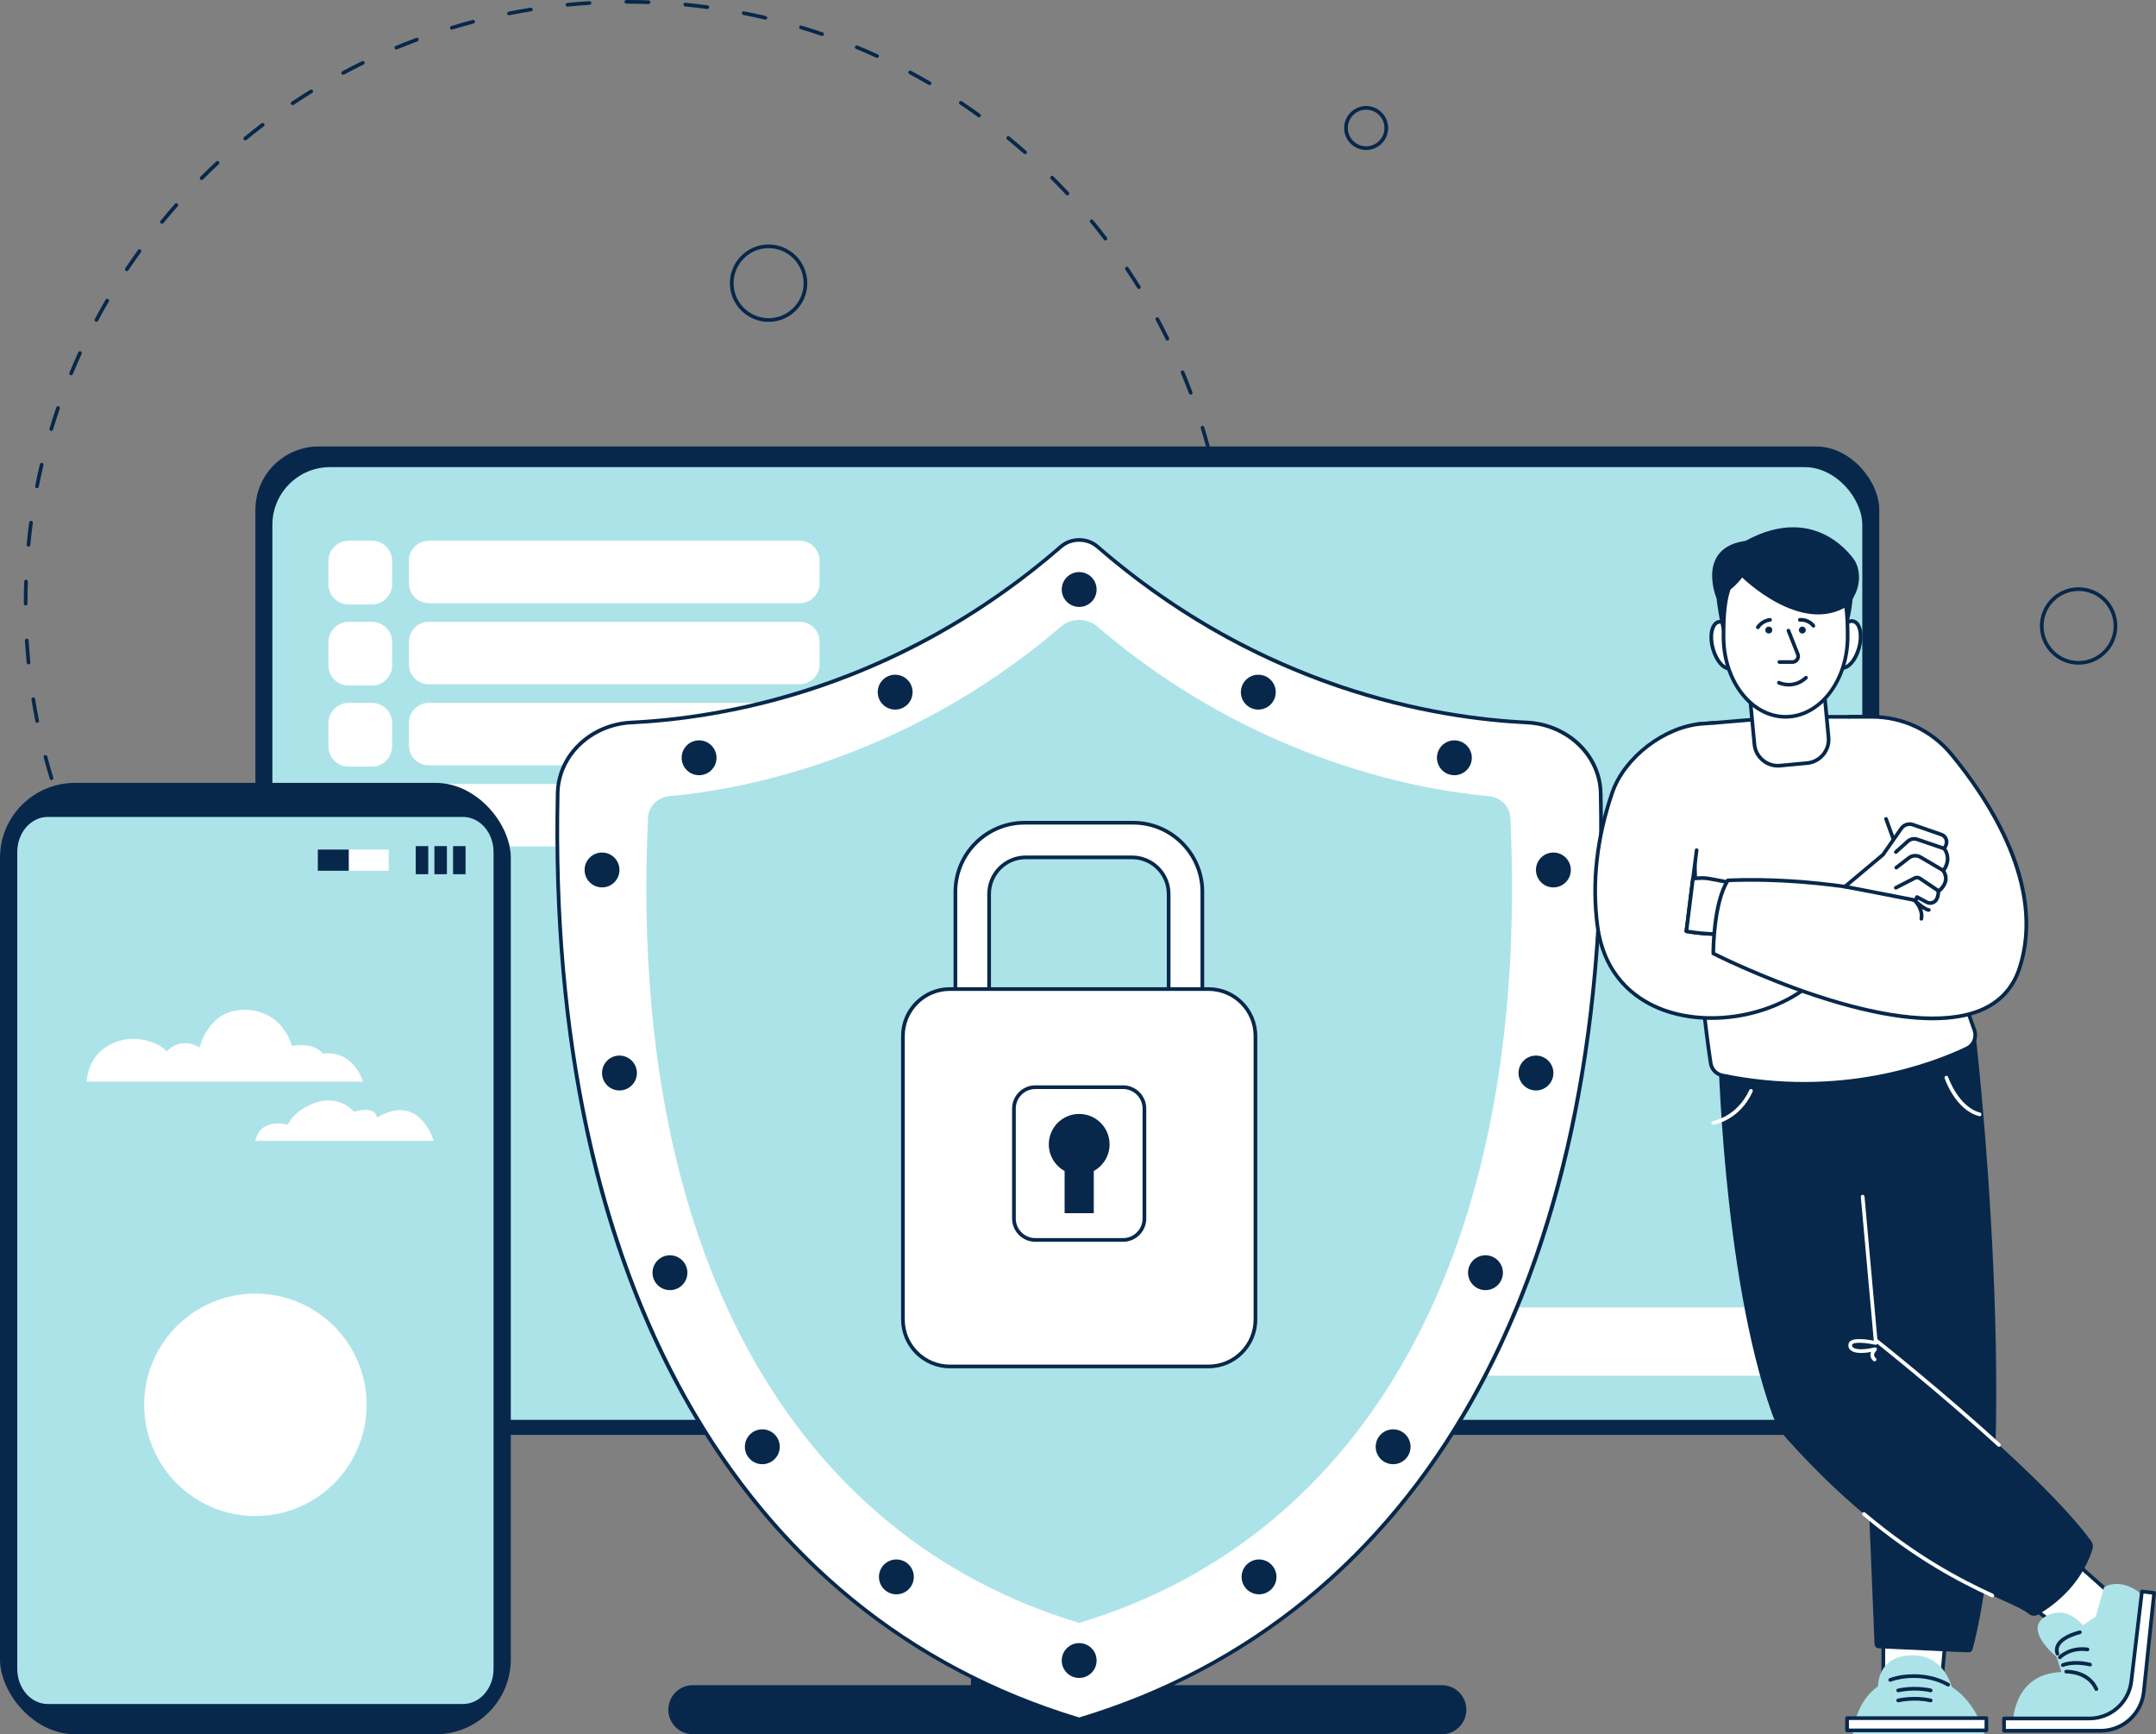 <svg xmlns="http://www.w3.org/2000/svg" id="Capa_2" viewBox="0 0 2317.27 1864.28"><rect x="0" y="0" width="2317.27" height="1864.28" fill="#808080" stroke="none"/><defs><style>.cls-1{fill:#fff;}.cls-2{fill:#07284b;}.cls-3{fill:#ace3e9;}</style></defs><g id="_&#xD1;&#xEB;&#xEE;&#xE9;_1"><g><path class="cls-2" d="M674.25,1296.82h-.26c-7.84,0-15.79-.14-23.6-.42-1.1-.04-1.95-.96-1.91-2.05,.04-1.09,.96-1.95,2.05-1.91,7.77,.28,15.67,.42,23.46,.42h.26c1.1,0,1.98,.89,1.98,1.98s-.89,1.98-1.98,1.98Zm39.64-1.21c-1.04,0-1.91-.81-1.98-1.86-.07-1.09,.77-2.03,1.86-2.1,7.87-.48,15.82-1.11,23.65-1.87,1.11-.1,2.06,.69,2.17,1.78,.11,1.09-.69,2.06-1.78,2.16-7.87,.77-15.88,1.4-23.79,1.89-.04,0-.08,0-.12,0Zm-102.98-1.83c-.06,0-.13,0-.19-.01-7.89-.76-15.87-1.68-23.71-2.74-1.09-.14-1.85-1.14-1.7-2.23,.14-1.09,1.14-1.85,2.23-1.7,7.79,1.04,15.72,1.96,23.56,2.72,1.09,.11,1.89,1.07,1.78,2.16-.1,1.02-.96,1.79-1.97,1.79Zm166.02-5.11c-.96,0-1.8-.7-1.95-1.67-.17-1.08,.56-2.1,1.64-2.27,7.77-1.24,15.63-2.65,23.35-4.18,1.08-.21,2.12,.49,2.33,1.56,.21,1.07-.49,2.12-1.56,2.33-7.77,1.54-15.67,2.95-23.49,4.2-.11,.02-.21,.03-.32,.03Zm-228.77-4.09c-.13,0-.26-.01-.39-.04-7.77-1.53-15.62-3.24-23.33-5.05-1.06-.25-1.73-1.32-1.47-2.38,.25-1.06,1.32-1.73,2.38-1.47,7.65,1.81,15.45,3.5,23.18,5.02,1.08,.21,1.77,1.25,1.56,2.33-.19,.94-1.02,1.6-1.94,1.6Zm290.83-9c-.88,0-1.68-.59-1.92-1.48-.28-1.06,.35-2.14,1.41-2.42,7.61-2,15.29-4.18,22.82-6.46,1.05-.32,2.16,.28,2.47,1.32,.32,1.05-.27,2.16-1.32,2.47-7.58,2.3-15.3,4.49-22.96,6.5-.17,.04-.34,.07-.51,.07Zm-352.37-6.33c-.19,0-.38-.03-.58-.09-7.61-2.3-15.28-4.78-22.78-7.35-1.04-.36-1.59-1.48-1.23-2.52,.36-1.04,1.49-1.59,2.52-1.23,7.46,2.56,15.08,5.02,22.64,7.31,1.05,.32,1.64,1.42,1.32,2.47-.26,.86-1.05,1.41-1.9,1.41Zm412.84-12.83c-.8,0-1.56-.49-1.86-1.29-.38-1.03,.14-2.17,1.17-2.55,7.36-2.74,14.76-5.65,22.01-8.66,1.01-.42,2.17,.06,2.59,1.07,.42,1.01-.06,2.17-1.07,2.59-7.29,3.02-14.74,5.95-22.14,8.71-.23,.09-.46,.12-.69,.12Zm-472.7-8.57c-.25,0-.51-.05-.76-.15-7.33-3.04-14.7-6.25-21.93-9.57-1-.45-1.43-1.63-.98-2.63,.45-.99,1.63-1.43,2.63-.98,7.18,3.29,14.51,6.49,21.79,9.5,1.01,.42,1.49,1.58,1.07,2.59-.32,.76-1.05,1.22-1.83,1.22Zm530.86-16.41c-.73,0-1.44-.41-1.78-1.11-.48-.98-.07-2.17,.91-2.65,7.06-3.45,14.15-7.08,21.07-10.79,.96-.52,2.17-.16,2.68,.81,.52,.97,.15,2.17-.81,2.68-6.96,3.73-14.1,7.38-21.2,10.85-.28,.14-.58,.2-.87,.2Zm-588.28-10.78c-.32,0-.64-.08-.93-.23-6.98-3.74-14-7.67-20.86-11.67-.94-.55-1.26-1.76-.71-2.71,.55-.95,1.77-1.26,2.71-.71,6.82,3.98,13.79,7.88,20.73,11.6,.97,.52,1.33,1.72,.81,2.68-.36,.67-1.04,1.05-1.75,1.05Zm643.74-19.81c-.66,0-1.31-.33-1.69-.94-.58-.93-.29-2.15,.64-2.73,6.69-4.13,13.39-8.44,19.92-12.81,.91-.61,2.14-.37,2.75,.54,.61,.91,.37,2.14-.54,2.75-6.57,4.4-13.32,8.74-20.05,12.89-.32,.2-.69,.3-1.04,.3Zm-698.18-12.88c-.38,0-.76-.11-1.1-.33-6.59-4.41-13.18-9-19.6-13.65-.89-.64-1.09-1.88-.44-2.77,.64-.89,1.88-1.09,2.77-.44,6.39,4.62,12.94,9.19,19.49,13.57,.91,.61,1.15,1.84,.54,2.75-.38,.57-1.01,.88-1.65,.88Zm750.42-23.01c-.6,0-1.19-.27-1.58-.78-.66-.87-.5-2.12,.38-2.78,6.26-4.76,12.51-9.71,18.59-14.7,.85-.7,2.1-.57,2.79,.27,.7,.85,.57,2.1-.27,2.79-6.12,5.02-12.41,10-18.7,14.79-.36,.27-.78,.41-1.2,.41Zm-801.37-14.83c-.44,0-.89-.15-1.26-.45-6.13-5.04-12.24-10.25-18.17-15.49-.82-.73-.9-1.98-.17-2.8,.73-.82,1.98-.9,2.8-.17,5.89,5.21,11.96,10.39,18.06,15.4,.84,.7,.97,1.94,.27,2.79-.39,.48-.96,.72-1.53,.72Zm849.88-26c-.53,0-1.06-.21-1.45-.63-.75-.8-.7-2.06,.1-2.8,5.76-5.35,11.51-10.89,17.08-16.46,.77-.77,2.03-.77,2.8,0,.78,.77,.78,2.03,0,2.8-5.6,5.6-11.39,11.17-17.18,16.56-.38,.35-.86,.53-1.35,.53Zm-896.87-16.61c-.51,0-1.01-.19-1.4-.58-5.6-5.6-11.18-11.38-16.56-17.18-.74-.8-.7-2.06,.1-2.8,.8-.75,2.06-.7,2.8,.1,5.36,5.76,10.9,11.51,16.46,17.07,.77,.78,.77,2.03,0,2.8-.39,.39-.9,.58-1.4,.58Zm941.19-28.77c-.47,0-.94-.16-1.31-.5-.82-.73-.9-1.98-.17-2.8,5.22-5.9,10.41-11.97,15.4-18.05,.7-.84,1.94-.97,2.79-.27,.85,.7,.97,1.94,.27,2.79-5.03,6.12-10.24,12.23-15.5,18.16-.39,.44-.94,.67-1.49,.67Zm-983.79-18.2c-.57,0-1.14-.25-1.53-.72-5.02-6.11-10-12.4-14.8-18.7-.66-.87-.5-2.12,.38-2.78,.87-.66,2.11-.5,2.78,.37,4.77,6.26,9.72,12.51,14.71,18.59,.69,.85,.57,2.1-.27,2.79-.37,.3-.81,.45-1.26,.45Zm1023.49-31.3c-.4,0-.81-.12-1.16-.38-.89-.64-1.08-1.88-.44-2.77,4.62-6.38,9.19-12.93,13.57-19.48,.61-.91,1.84-1.15,2.75-.54,.91,.61,1.15,1.84,.54,2.75-4.41,6.59-9.01,13.18-13.66,19.6-.39,.54-.99,.82-1.61,.82Zm-1061.3-19.58c-.64,0-1.27-.31-1.65-.88-4.4-6.57-8.75-13.32-12.9-20.04-.58-.93-.29-2.15,.64-2.73,.93-.58,2.15-.29,2.73,.64,4.13,6.68,8.44,13.38,12.82,19.92,.61,.91,.37,2.14-.54,2.75-.34,.23-.72,.33-1.1,.33Zm1095.98-33.59c-.34,0-.68-.09-1-.27-.94-.55-1.26-1.76-.71-2.71,3.98-6.81,7.88-13.78,11.61-20.73,.52-.97,1.72-1.33,2.68-.81,.96,.52,1.33,1.72,.81,2.68-3.75,6.99-7.67,14.01-11.68,20.86-.37,.63-1.03,.98-1.71,.98Zm-1128.62-20.71c-.71,0-1.39-.38-1.75-1.04-3.73-6.96-7.38-14.09-10.86-21.2-.48-.98-.08-2.17,.91-2.65,.99-.48,2.17-.07,2.65,.91,3.46,7.06,7.09,14.15,10.8,21.06,.52,.97,.16,2.17-.81,2.68-.3,.16-.62,.23-.94,.23Zm1157.92-35.63c-.28,0-.56-.06-.83-.18-1-.46-1.43-1.63-.98-2.63,3.29-7.17,6.5-14.51,9.51-21.79,.42-1.01,1.58-1.49,2.59-1.07,1.01,.42,1.49,1.58,1.07,2.59-3.04,7.33-6.26,14.7-9.57,21.92-.33,.73-1.05,1.16-1.8,1.16Zm-1185.06-21.57c-.78,0-1.51-.46-1.83-1.22-3.03-7.3-5.96-14.74-8.72-22.14-.38-1.03,.14-2.17,1.17-2.55s2.17,.14,2.55,1.16c2.74,7.35,5.65,14.75,8.66,22,.42,1.01-.06,2.17-1.07,2.59-.25,.1-.51,.15-.76,.15Zm1208.68-37.42c-.21,0-.43-.03-.64-.11-1.04-.36-1.59-1.49-1.23-2.52,2.57-7.47,5.03-15.09,7.32-22.64,.32-1.05,1.42-1.64,2.47-1.32,1.05,.32,1.64,1.42,1.32,2.47-2.3,7.6-4.78,15.26-7.36,22.78-.28,.82-1.05,1.34-1.87,1.34ZM55.37,838.52c-.85,0-1.64-.55-1.9-1.41-2.3-7.57-4.49-15.3-6.51-22.96-.28-1.06,.35-2.14,1.41-2.42,1.06-.28,2.14,.35,2.42,1.41,2.01,7.61,4.18,15.29,6.47,22.82,.32,1.05-.27,2.15-1.32,2.47-.19,.06-.39,.09-.58,.09Zm1247.72-38.78c-.15,0-.3-.02-.46-.06-1.06-.25-1.73-1.32-1.47-2.38,1.81-7.67,3.5-15.47,5.03-23.18,.21-1.08,1.26-1.77,2.33-1.56,1.08,.21,1.77,1.26,1.56,2.33-1.53,7.76-3.24,15.61-5.06,23.32-.21,.91-1.03,1.53-1.93,1.53ZM39.96,777c-.93,0-1.75-.65-1.94-1.6-1.54-7.77-2.96-15.67-4.21-23.49-.17-1.08,.56-2.1,1.64-2.27s2.1,.56,2.27,1.64c1.25,7.77,2.66,15.63,4.19,23.35,.21,1.07-.48,2.12-1.56,2.33-.13,.03-.26,.04-.39,.04Zm1274.67-39.62c-.09,0-.18,0-.27-.02-1.09-.14-1.85-1.14-1.7-2.23,1.05-7.8,1.97-15.73,2.73-23.56,.11-1.09,1.06-1.88,2.16-1.78,1.09,.11,1.89,1.08,1.78,2.16-.77,7.88-1.69,15.86-2.75,23.71-.13,1-.99,1.72-1.96,1.72ZM30.68,714.26c-1.01,0-1.87-.77-1.97-1.79-.77-7.87-1.41-15.88-1.9-23.79-.07-1.09,.77-2.03,1.86-2.1,1.09-.08,2.03,.76,2.1,1.86,.48,7.86,1.12,15.82,1.88,23.64,.11,1.09-.69,2.06-1.78,2.17-.07,0-.13,.01-.2,.01Zm1289.31-40.08s-.05,0-.07,0c-1.09-.04-1.95-.96-1.91-2.05,.28-7.86,.43-15.83,.43-23.72v-1.01c0-1.1,.88-1.98,1.98-1.99h0c1.09,0,1.98,.89,1.98,1.98v1.02c0,7.93-.14,15.96-.43,23.86-.04,1.07-.92,1.91-1.98,1.91ZM27.57,650.9c-1.1,0-1.98-.89-1.98-1.98v-.51c0-7.76,.14-15.61,.41-23.35,.04-1.1,.97-1.95,2.05-1.91,1.09,.04,1.95,.96,1.91,2.05-.27,7.69-.41,15.5-.41,23.21v.51c0,1.09-.89,1.98-1.98,1.98Zm1291.6-41.16c-1.04,0-1.91-.81-1.98-1.86-.49-7.86-1.13-15.82-1.9-23.64-.11-1.09,.69-2.06,1.78-2.17,1.09-.11,2.06,.69,2.17,1.78,.78,7.87,1.42,15.88,1.91,23.79,.07,1.09-.76,2.03-1.85,2.1-.04,0-.08,0-.13,0ZM30.59,587.55c-.06,0-.13,0-.19-.01-1.09-.1-1.89-1.07-1.78-2.16,.76-7.88,1.68-15.86,2.73-23.71,.14-1.09,1.14-1.85,2.23-1.7,1.09,.14,1.85,1.14,1.7,2.23-1.04,7.8-1.96,15.73-2.71,23.56-.1,1.03-.96,1.79-1.97,1.79Zm1281.56-40.84c-.95,0-1.8-.69-1.95-1.67-1.25-7.77-2.67-15.62-4.21-23.34-.21-1.08,.48-2.12,1.55-2.33,1.07-.22,2.12,.48,2.33,1.55,1.55,7.77,2.97,15.67,4.23,23.49,.17,1.08-.56,2.1-1.64,2.27-.11,.02-.21,.03-.32,.03ZM39.76,524.8c-.13,0-.26-.01-.39-.04-1.07-.21-1.77-1.25-1.56-2.33,1.53-7.76,3.23-15.61,5.04-23.33,.25-1.07,1.32-1.73,2.38-1.47,1.06,.25,1.73,1.32,1.47,2.38-1.81,7.67-3.49,15.47-5.01,23.18-.19,.95-1.02,1.6-1.94,1.6Zm1259.22-40.13c-.88,0-1.68-.59-1.92-1.48-2.01-7.61-4.19-15.28-6.49-22.82-.32-1.05,.27-2.15,1.32-2.47,1.04-.32,2.16,.27,2.47,1.32,2.31,7.58,4.5,15.3,6.53,22.96,.28,1.06-.35,2.14-1.41,2.42-.17,.04-.34,.07-.51,.07ZM55.07,463.25c-.19,0-.38-.03-.57-.08-1.05-.32-1.64-1.42-1.32-2.47,2.3-7.6,4.77-15.27,7.35-22.79,.35-1.03,1.48-1.59,2.52-1.23,1.03,.36,1.59,1.48,1.23,2.52-2.56,7.47-5.02,15.09-7.3,22.65-.26,.86-1.04,1.41-1.9,1.41Zm1224.68-39.02c-.8,0-1.56-.49-1.86-1.29-2.75-7.35-5.67-14.76-8.68-22-.42-1.01,.06-2.17,1.07-2.59,1.01-.42,2.17,.06,2.59,1.07,3.04,7.29,5.97,14.73,8.74,22.13,.38,1.02-.14,2.17-1.16,2.55-.23,.09-.46,.13-.7,.13ZM76.44,403.38c-.25,0-.51-.05-.76-.15-1.01-.42-1.49-1.58-1.07-2.59,3.03-7.33,6.25-14.71,9.56-21.93,.45-.99,1.63-1.43,2.63-.98,1,.45,1.43,1.63,.98,2.63-3.29,7.17-6.48,14.51-9.5,21.8-.32,.76-1.05,1.22-1.83,1.22Zm1178.28-37.28c-.73,0-1.44-.41-1.78-1.11-3.45-7.04-7.09-14.13-10.81-21.06-.52-.96-.16-2.17,.81-2.68,.97-.52,2.17-.16,2.68,.81,3.75,6.97,7.41,14.1,10.88,21.19,.48,.98,.08,2.17-.91,2.65-.28,.14-.58,.2-.87,.2ZM103.6,345.95c-.32,0-.63-.08-.93-.23-.97-.52-1.33-1.72-.81-2.68,3.74-6.99,7.66-14.01,11.66-20.87,.55-.94,1.76-1.26,2.71-.71,.95,.55,1.27,1.76,.71,2.71-3.98,6.82-7.87,13.79-11.59,20.74-.36,.67-1.04,1.05-1.75,1.05Zm1120.47-35.28c-.67,0-1.31-.33-1.69-.94-4.14-6.69-8.46-13.39-12.84-19.91-.61-.91-.37-2.14,.54-2.75,.91-.61,2.14-.37,2.75,.54,4.4,6.56,8.75,13.3,12.91,20.03,.58,.93,.29,2.15-.64,2.73-.32,.2-.69,.3-1.04,.3Zm-1087.8-19.17c-.38,0-.76-.11-1.1-.33-.91-.61-1.15-1.84-.54-2.75,4.41-6.59,9-13.19,13.64-19.61,.64-.89,1.88-1.09,2.77-.44,.89,.64,1.09,1.88,.44,2.77-4.62,6.38-9.18,12.94-13.56,19.49-.38,.57-1.01,.88-1.65,.88Zm1051.85-33.02c-.6,0-1.19-.27-1.58-.78-4.78-6.25-9.73-12.51-14.73-18.57-.7-.85-.58-2.1,.27-2.79,.85-.7,2.09-.58,2.79,.27,5.03,6.11,10.01,12.4,14.82,18.69,.67,.87,.5,2.11-.37,2.78-.36,.27-.78,.41-1.2,.41Zm-1014.02-17.95c-.44,0-.89-.15-1.26-.45-.85-.7-.97-1.94-.28-2.79,5.02-6.12,10.23-12.23,15.49-18.17,.72-.82,1.98-.9,2.8-.17,.82,.72,.9,1.98,.17,2.8-5.22,5.91-10.4,11.98-15.39,18.07-.39,.48-.96,.72-1.53,.72Zm973.14-30.51c-.53,0-1.06-.21-1.45-.63-5.36-5.76-10.9-11.5-16.48-17.06-.78-.78-.78-2.03,0-2.81,.77-.77,2.03-.78,2.8,0,5.61,5.6,11.18,11.37,16.58,17.17,.75,.8,.7,2.05-.1,2.8-.38,.35-.87,.53-1.35,.53Zm-930.54-16.51c-.51,0-1.01-.19-1.4-.58-.78-.77-.78-2.03,0-2.8,5.59-5.6,11.37-11.17,17.17-16.57,.8-.74,2.06-.7,2.8,.1,.74,.8,.7,2.05-.1,2.8-5.77,5.37-11.51,10.91-17.07,16.47-.39,.39-.89,.58-1.4,.58Zm885.1-27.76c-.47,0-.93-.16-1.31-.5-5.9-5.21-11.98-10.39-18.07-15.38-.85-.7-.97-1.94-.28-2.79,.69-.85,1.94-.97,2.79-.28,6.13,5.02,12.24,10.23,18.18,15.48,.82,.72,.9,1.98,.17,2.8-.39,.44-.94,.67-1.49,.67Zm-838.14-14.87c-.57,0-1.14-.25-1.53-.72-.7-.85-.58-2.1,.27-2.79,6.12-5.03,12.41-10.01,18.69-14.81,.87-.66,2.12-.5,2.78,.37,.66,.87,.5,2.12-.37,2.78-6.25,4.77-12.5,9.72-18.58,14.72-.37,.3-.81,.45-1.26,.45Zm788.59-24.77c-.4,0-.81-.12-1.16-.38-6.38-4.61-12.94-9.17-19.5-13.55-.91-.61-1.15-1.84-.55-2.75,.61-.91,1.84-1.15,2.75-.55,6.6,4.41,13.19,8.99,19.62,13.64,.89,.64,1.09,1.88,.45,2.77-.39,.53-.99,.82-1.61,.82Zm-737.72-13.06c-.64,0-1.27-.31-1.65-.88-.61-.91-.37-2.14,.54-2.75,6.57-4.41,13.32-8.75,20.04-12.91,.93-.58,2.15-.29,2.73,.64,.58,.93,.29,2.15-.64,2.73-6.68,4.13-13.38,8.45-19.91,12.83-.34,.23-.72,.34-1.1,.34Zm684.51-21.56c-.34,0-.68-.09-1-.27-6.82-3.97-13.8-7.87-20.74-11.58-.97-.51-1.33-1.72-.81-2.68,.52-.97,1.72-1.33,2.68-.81,6.99,3.74,14.01,7.66,20.87,11.65,.95,.55,1.26,1.76,.71,2.71-.37,.63-1.03,.98-1.72,.98Zm-630.22-11.1c-.71,0-1.39-.38-1.75-1.05-.52-.96-.15-2.16,.81-2.68,6.96-3.74,14.09-7.39,21.19-10.87,.98-.48,2.17-.07,2.65,.91,.48,.98,.07,2.17-.91,2.65-7.05,3.46-14.14,7.09-21.06,10.8-.3,.16-.62,.24-.94,.24Zm573.84-18.14c-.28,0-.56-.06-.82-.18-7.18-3.28-14.51-6.48-21.8-9.49-1.01-.42-1.49-1.58-1.07-2.59,.42-1.01,1.57-1.49,2.59-1.07,7.33,3.03,14.71,6.24,21.93,9.55,1,.45,1.43,1.63,.98,2.63-.33,.73-1.05,1.16-1.8,1.16Zm-516.64-9.01c-.78,0-1.52-.46-1.83-1.22-.42-1.01,.06-2.17,1.07-2.59,7.29-3.03,14.73-5.96,22.14-8.73,1.02-.38,2.17,.14,2.55,1.16,.38,1.03-.14,2.17-1.16,2.55-7.35,2.74-14.76,5.66-22,8.67-.25,.1-.51,.15-.76,.15Zm457.61-14.53c-.21,0-.43-.03-.64-.11-7.47-2.56-15.09-5.01-22.65-7.29-1.05-.32-1.64-1.42-1.33-2.47s1.43-1.64,2.47-1.33c7.61,2.3,15.28,4.76,22.79,7.34,1.03,.35,1.59,1.48,1.23,2.52-.28,.82-1.05,1.34-1.87,1.34Zm-397.99-6.87c-.85,0-1.63-.55-1.9-1.41-.32-1.05,.27-2.16,1.32-2.47,7.57-2.3,15.3-4.5,22.96-6.52,1.06-.28,2.14,.35,2.42,1.41,.28,1.06-.35,2.14-1.41,2.42-7.61,2.01-15.29,4.19-22.82,6.48-.19,.06-.39,.09-.58,.09Zm336.97-10.71c-.15,0-.3-.02-.46-.05-7.66-1.8-15.46-3.49-23.19-5-1.07-.21-1.77-1.25-1.56-2.33,.21-1.08,1.25-1.77,2.33-1.56,7.77,1.53,15.62,3.22,23.33,5.03,1.07,.25,1.73,1.32,1.48,2.38-.21,.91-1.03,1.53-1.93,1.53Zm-275.46-4.72c-.93,0-1.75-.65-1.94-1.6-.21-1.07,.48-2.12,1.56-2.33,7.76-1.54,15.67-2.97,23.49-4.22,1.08-.18,2.1,.56,2.27,1.64s-.56,2.1-1.64,2.27c-7.78,1.25-15.63,2.66-23.35,4.2-.13,.02-.26,.04-.39,.04Zm213.08-6.74c-.09,0-.18,0-.27-.02-7.79-1.04-15.72-1.95-23.57-2.7-1.09-.11-1.89-1.07-1.78-2.16,.1-1.09,1.07-1.89,2.16-1.78,7.89,.76,15.87,1.67,23.71,2.72,1.09,.14,1.85,1.14,1.7,2.23-.13,1-.99,1.72-1.96,1.72Zm-150.35-2.56c-1.01,0-1.87-.77-1.97-1.79-.11-1.09,.69-2.06,1.78-2.17,7.87-.78,15.88-1.42,23.79-1.9,1.1-.07,2.03,.76,2.1,1.86,.07,1.09-.76,2.03-1.86,2.1-7.86,.48-15.82,1.12-23.65,1.89-.07,0-.13,.01-.2,.01Zm87.14-2.74s-.04,0-.07,0c-7.61-.27-15.33-.4-22.96-.4h-.76c-1.09,0-1.98-.89-1.98-1.98,0-1.1,.88-1.98,1.98-1.99h.76c7.67,0,15.44,.14,23.1,.4,1.09,.04,1.95,.96,1.91,2.05-.04,1.07-.92,1.91-1.98,1.91Z"></path><g><polygon class="cls-2" points="1251.55 1833.65 1042.79 1833.65 1065.01 1098.46 1229.33 1098.46 1251.55 1833.65"></polygon><path class="cls-2" d="M1549.65,1864.28H744.69c-14.57,0-26.38-11.81-26.38-26.38h0c0-14.57,11.81-26.38,26.38-26.38h804.97c14.57,0,26.38,11.81,26.38,26.38h0c0,14.57-11.81,26.38-26.38,26.38Z"></path><rect class="cls-2" x="274.51" y="479.93" width="1745.33" height="1062.55" rx="68.07" ry="68.07"></rect><rect class="cls-3" x="292.76" y="502.15" width="1708.83" height="1024.17" rx="62.06" ry="62.06"></rect></g><path class="cls-1" d="M1601.01,1405.49h290.49c8.76,0,15.87,7.11,15.87,15.87v41.62c0,8.76-7.11,15.87-15.87,15.87h-290.5c-8.76,0-15.87-7.11-15.87-15.87v-41.62c0-8.76,7.11-15.87,15.87-15.87Z"></path><g><g><path class="cls-1" d="M374.75,581.3h24.97c12.02,0,21.77,9.76,21.77,21.77v24.97c0,12.02-9.76,21.77-21.77,21.77h-24.97c-12.01,0-21.77-9.75-21.77-21.77v-24.98c0-12.01,9.75-21.77,21.77-21.77Z"></path><path class="cls-1" d="M460.84,581.3h398.72c11.77,0,21.32,9.56,21.32,21.32v24.46c0,11.77-9.56,21.33-21.33,21.33H460.84c-11.77,0-21.32-9.56-21.32-21.32v-24.47c0-11.77,9.56-21.32,21.32-21.32Z"></path></g><g><path class="cls-1" d="M374.75,668.44h24.97c12.02,0,21.77,9.76,21.77,21.77v24.97c0,12.01-9.75,21.77-21.77,21.77h-24.98c-12.01,0-21.77-9.75-21.77-21.77v-24.97c0-12.02,9.76-21.77,21.77-21.77Z"></path><path class="cls-1" d="M460.84,668.44h398.72c11.77,0,21.33,9.56,21.33,21.33v24.46c0,11.77-9.56,21.32-21.32,21.32H460.84c-11.77,0-21.32-9.56-21.32-21.32v-24.46c0-11.77,9.56-21.33,21.33-21.33Z"></path></g><g><rect class="cls-1" x="352.98" y="842.72" width="68.51" height="68.51" rx="21.77" ry="21.77"></rect><rect class="cls-1" x="439.52" y="842.72" width="441.37" height="67.11" rx="21.32" ry="21.32"></rect></g><g><path class="cls-1" d="M374.75,755.58h24.97c12.02,0,21.77,9.76,21.77,21.77v24.97c0,12.02-9.76,21.77-21.77,21.77h-24.97c-12.01,0-21.77-9.75-21.77-21.77v-24.97c0-12.02,9.76-21.77,21.77-21.77Z"></path><path class="cls-1" d="M460.84,755.58h398.72c11.77,0,21.32,9.56,21.32,21.32v24.47c0,11.77-9.56,21.32-21.32,21.32H460.84c-11.77,0-21.32-9.56-21.32-21.32v-24.46c0-11.77,9.56-21.33,21.33-21.33Z"></path></g></g><g><g><rect class="cls-2" y="841.6" width="549.01" height="1022.68" rx="80.59" ry="80.59"></rect><path class="cls-3" d="M530.46,915.87v878.21c0,20.81-14.7,37.68-32.84,37.68H51.39c-18.13,0-32.83-16.87-32.83-37.68V915.87c0-20.81,14.7-37.68,32.83-37.68H497.63c18.14,0,32.84,16.87,32.84,37.68Z"></path><path class="cls-1" d="M394.05,1510.14c0,66.02-53.52,119.54-119.54,119.54s-119.54-53.52-119.54-119.54,53.52-119.54,119.54-119.54,119.54,53.52,119.54,119.54Z"></path><rect class="cls-1" x="341.56" y="913.22" width="76.2" height="22.85"></rect><rect class="cls-2" x="341.56" y="913.22" width="33.31" height="22.85"></rect><rect class="cls-2" x="446.83" y="909.55" width="13.44" height="30.2"></rect><rect class="cls-2" x="466.9" y="909.55" width="13.43" height="30.2"></rect><rect class="cls-2" x="486.96" y="909.55" width="13.43" height="30.2"></rect></g><path class="cls-1" d="M274.38,1226.4h191.86s-15.28-52.69-61.14-24.94c-1.61-13.68-24.54-6.44-24.54-6.44,0,0-15.28-18.1-40.22-10.06-24.94,8.04-30.97,24.13-30.97,24.13,0,0-28.96-8.85-34.99,17.3Z"></path><path class="cls-1" d="M92.98,1162.77H390.16s-9.34-34.11-43.09-30.16c-11.13-13.28-33.39-8.26-33.39-8.26,0,0-8.62-37.34-49.19-38.78-40.57-1.44-49.91,40.57-49.91,40.57,0,0-17.95-12.93-35.55,3.95-4.81-5.88-13.51-9.37-21.05-11.4-12.97-3.48-26.81-2.35-38.78,3.73-11.81,5.99-23.89,17.65-26.22,40.34Z"></path></g><g><path class="cls-1" d="M1640.99,776.65c-100.82-4.83-286.21-36.77-461.42-189.04-11.07-9.62-28.27-9.62-39.34,0-175.21,152.27-360.59,184.2-461.42,189.04-43.9,2.11-78.56,35.19-79.43,75.89-11.49,539.05,204.18,888.63,560.51,995.75,356.33-107.11,572-456.7,560.51-995.75-.87-40.7-35.52-73.78-79.43-75.89Z"></path><path class="cls-2" d="M1159.9,1850.27c-.19,0-.39-.03-.57-.09-89.08-26.78-169.89-68.94-240.19-125.32-70.55-56.58-130.83-127.74-179.14-211.48-49.01-84.95-85.99-183.36-109.92-292.48-24.5-111.78-35.5-235.73-32.67-368.4,.43-20.21,9.02-39.32,24.19-53.81,15.12-14.45,35.41-22.97,57.13-24.01,96.15-4.61,283.79-35.23,460.21-188.55,11.76-10.22,30.18-10.22,41.94,0,176.43,153.32,364.07,183.94,460.21,188.55,21.72,1.04,42,9.57,57.13,24.01,15.17,14.49,23.76,33.6,24.19,53.81,2.83,132.68-8.16,256.63-32.67,368.4-23.92,109.13-60.91,207.53-109.92,292.48-48.32,83.75-108.59,154.9-179.14,211.48-70.3,56.38-151.11,98.54-240.19,125.32-.19,.06-.38,.09-.57,.09Zm0-1267.88c-6.61,0-13.22,2.24-18.37,6.71-77.52,67.36-164.74,117.89-259.26,150.19-83.26,28.45-156.54,37.09-203.36,39.34-42.64,2.04-76.7,34.53-77.54,73.95-11.1,521.14,192.49,883.27,558.53,993.64,366.05-110.36,569.64-472.49,558.53-993.64-.84-39.42-34.9-71.91-77.54-73.95-46.82-2.24-120.1-10.89-203.36-39.34-94.52-32.29-181.75-82.82-259.26-150.19-5.15-4.48-11.76-6.71-18.37-6.71Z"></path><path class="cls-3" d="M1599.69,855.74c-62.81-5.37-247.1-33.61-420.26-182.22-11.03-9.46-28.03-9.46-39.06,0-173.16,148.61-357.45,176.85-420.26,182.22-12.95,1.11-23.04,10.92-23.6,22.95-22.06,471.08,158.62,774.28,463.39,865.89,304.77-91.61,485.45-394.81,463.39-865.89-.56-12.03-10.65-21.84-23.6-22.95Z"></path><path class="cls-2" d="M1178.64,1785.02c0,10.35-8.39,18.74-18.74,18.74s-18.74-8.39-18.74-18.74,8.39-18.74,18.74-18.74,18.74,8.39,18.74,18.74Z"></path><path class="cls-2" d="M1178.64,633.7c0,10.35-8.39,18.74-18.74,18.74s-18.74-8.39-18.74-18.74,8.39-18.74,18.74-18.74,18.74,8.39,18.74,18.74Z"></path><path class="cls-2" d="M980.86,744.05c0,10.35-8.39,18.74-18.74,18.74s-18.74-8.39-18.74-18.74,8.39-18.74,18.74-18.74,18.74,8.39,18.74,18.74Z"></path><path class="cls-2" d="M770.12,814.6c0,10.35-8.39,18.74-18.74,18.74s-18.74-8.39-18.74-18.74,8.39-18.74,18.74-18.74,18.74,8.39,18.74,18.74Z"></path><path class="cls-2" d="M665.8,935.19c0,10.35-8.39,18.74-18.74,18.74s-18.74-8.39-18.74-18.74,8.39-18.74,18.74-18.74,18.74,8.39,18.74,18.74Z"></path><path class="cls-2" d="M684.54,1153.47c0,10.35-8.39,18.74-18.74,18.74s-18.74-8.39-18.74-18.74,8.39-18.74,18.74-18.74,18.74,8.39,18.74,18.74Z"></path><path class="cls-2" d="M738.81,1368.13c0,10.35-8.39,18.74-18.74,18.74s-18.74-8.39-18.74-18.74,8.39-18.74,18.74-18.74,18.74,8.39,18.74,18.74Z"></path><path class="cls-2" d="M838.07,1555.24c0,10.35-8.39,18.74-18.74,18.74s-18.74-8.39-18.74-18.74,8.39-18.74,18.74-18.74,18.74,8.39,18.74,18.74Z"></path><path class="cls-2" d="M982.18,1695.13c0,10.35-8.39,18.74-18.74,18.74s-18.74-8.39-18.74-18.74,8.39-18.74,18.74-18.74,18.74,8.39,18.74,18.74Z"></path><path class="cls-2" d="M1650.85,935.19c0,10.35,8.39,18.74,18.74,18.74s18.74-8.39,18.74-18.74-8.39-18.74-18.74-18.74-18.74,8.39-18.74,18.74Z"></path><path class="cls-2" d="M1632.12,1153.47c0,10.35,8.39,18.74,18.74,18.74s18.74-8.39,18.74-18.74-8.39-18.74-18.74-18.74-18.74,8.39-18.74,18.74Z"></path><path class="cls-2" d="M1577.85,1368.13c0,10.35,8.39,18.74,18.74,18.74s18.74-8.39,18.74-18.74-8.39-18.74-18.74-18.74-18.74,8.39-18.74,18.74Z"></path><path class="cls-2" d="M1478.58,1555.24c0,10.35,8.39,18.74,18.74,18.74s18.74-8.39,18.74-18.74-8.39-18.74-18.74-18.74-18.74,8.39-18.74,18.74Z"></path><path class="cls-2" d="M1334.47,1695.13c0,10.35,8.39,18.74,18.74,18.74s18.74-8.39,18.74-18.74-8.39-18.74-18.74-18.74-18.74,8.39-18.74,18.74Z"></path><path class="cls-2" d="M1333.69,744.05c0,10.35,8.39,18.74,18.74,18.74s18.74-8.39,18.74-18.74-8.39-18.74-18.74-18.74-18.74,8.39-18.74,18.74Z"></path><path class="cls-2" d="M1544.43,814.6c0,10.35,8.39,18.74,18.74,18.74s18.74-8.39,18.74-18.74-8.39-18.74-18.74-18.74-18.74,8.39-18.74,18.74Z"></path></g><g><path class="cls-1" d="M1217.96,884.42h-116.76c-41.06,0-74.35,33.28-74.35,74.35v154.22c0,29.29,16.95,54.63,41.57,66.74-3.37-5.8-5.31-12.54-5.31-19.74v-199.01c0-21.71,17.6-39.32,39.32-39.32h114.3c21.71,0,39.32,17.61,39.32,39.32v199.01c0,7.2-1.93,13.94-5.31,19.74,24.62-12.12,41.57-37.45,41.57-66.74v-154.22c0-41.06-33.29-74.35-74.35-74.35Z"></path><path class="cls-2" d="M1250.74,1181.71c-.54,0-1.06-.22-1.45-.63-.6-.64-.7-1.59-.26-2.35,3.3-5.67,5.04-12.15,5.04-18.74v-199.01c0-20.59-16.75-37.34-37.34-37.34h-114.3c-20.59,0-37.34,16.75-37.34,37.34v199.01c0,6.59,1.74,13.07,5.04,18.74,.44,.75,.33,1.71-.27,2.35-.59,.64-1.54,.81-2.32,.43-26.32-12.95-42.67-39.21-42.67-68.52v-154.22c0-42.09,34.24-76.33,76.33-76.33h116.76c42.09,0,76.33,34.24,76.33,76.33v154.22c0,29.31-16.35,55.57-42.67,68.52-.28,.14-.58,.2-.88,.2Zm-148.31-262.03h114.3c22.77,0,41.3,18.53,41.3,41.3v199.01c0,5.17-.97,10.29-2.84,15.06,21.82-13.04,35.13-36.31,35.13-62.07v-154.22c0-39.9-32.46-72.36-72.36-72.36h-116.76c-39.9,0-72.36,32.46-72.36,72.36v154.22c0,25.76,13.32,49.03,35.13,62.07-1.87-4.78-2.84-9.89-2.84-15.06v-199.01c0-22.77,18.53-41.3,41.3-41.3Z"></path><rect class="cls-1" x="970.45" y="1063.21" width="378.91" height="405.69" rx="50.46" ry="50.46"></rect><path class="cls-2" d="M1298.9,1470.88h-277.99c-28.91,0-52.44-23.53-52.44-52.44v-304.78c0-28.92,23.53-52.44,52.44-52.44h277.99c28.92,0,52.44,23.53,52.44,52.44v304.78c0,28.92-23.53,52.44-52.44,52.44Zm-277.99-405.69c-26.73,0-48.47,21.75-48.47,48.48v304.78c0,26.73,21.75,48.48,48.47,48.48h277.99c26.73,0,48.48-21.75,48.48-48.48v-304.78c0-26.73-21.75-48.48-48.48-48.48h-277.99Z"></path><path class="cls-2" d="M1192.57,1230.12c0-18.04-14.62-32.66-32.66-32.66s-32.66,14.62-32.66,32.66c0,12.36,6.86,23.11,16.99,28.66v45.38h31.36v-45.38c10.12-5.55,16.99-16.3,16.99-28.66Z"></path><path class="cls-2" d="M1207.03,1334.89h-94.25c-13.77,0-24.98-11.2-24.98-24.98v-118.21c0-13.77,11.2-24.98,24.98-24.98h94.25c13.77,0,24.98,11.21,24.98,24.98v118.21c0,13.77-11.2,24.98-24.98,24.98Zm-94.25-164.19c-11.59,0-21.01,9.42-21.01,21.01v118.21c0,11.59,9.43,21.01,21.01,21.01h94.25c11.59,0,21.01-9.43,21.01-21.01v-118.21c0-11.59-9.43-21.01-21.01-21.01h-94.25Z"></path></g><path class="cls-2" d="M826.1,346c-22.94,0-41.6-18.66-41.6-41.6s18.66-41.6,41.6-41.6,41.6,18.66,41.6,41.6-18.66,41.6-41.6,41.6Zm0-79.24c-20.76,0-37.64,16.89-37.64,37.64s16.89,37.64,37.64,37.64,37.64-16.89,37.64-37.64-16.88-37.64-37.64-37.64Z"></path><path class="cls-2" d="M2234.09,714.53c-22.94,0-41.6-18.66-41.6-41.61s18.66-41.6,41.6-41.6,41.6,18.66,41.6,41.6-18.66,41.61-41.6,41.61Zm0-79.24c-20.75,0-37.64,16.89-37.64,37.64s16.89,37.64,37.64,37.64,37.64-16.89,37.64-37.64-16.89-37.64-37.64-37.64Z"></path><path class="cls-2" d="M1468.33,161.24c-13.04,0-23.64-10.61-23.64-23.64s10.61-23.64,23.64-23.64,23.64,10.61,23.64,23.64-10.61,23.64-23.64,23.64Zm0-43.32c-10.85,0-19.68,8.83-19.68,19.68s8.83,19.68,19.68,19.68,19.68-8.83,19.68-19.68-8.83-19.68-19.68-19.68Z"></path><g><polygon class="cls-1" points="2092.35 1746.79 2086.63 1810.77 2024.1 1809.01 2024.31 1743.78 2092.35 1746.79"></polygon><path class="cls-2" d="M2086.63,1812.75h-.06l-62.53-1.76c-1.08-.03-1.93-.91-1.93-1.99l.2-65.24c0-.54,.22-1.06,.61-1.43,.39-.37,.92-.57,1.46-.55l68.04,3.02c.54,.02,1.05,.27,1.41,.68,.35,.41,.53,.94,.48,1.48l-5.72,63.98c-.09,1.03-.95,1.81-1.97,1.81Zm-60.54-5.67l58.73,1.65,5.37-60.06-63.91-2.83-.19,61.24Z"></path><path class="cls-1" d="M2218.58,1668.99l50.18,44.59c2.55,39.07,4.5,47.82-31.81,54.04l-73.72-55.65,55.35-42.98Z"></path><path class="cls-2" d="M2236.95,1769.6c-.43,0-.85-.14-1.19-.4l-73.72-55.65c-.49-.37-.78-.95-.79-1.57,0-.62,.28-1.2,.77-1.58l55.35-42.98c.75-.58,1.82-.55,2.53,.09l50.18,44.59c.39,.35,.63,.83,.66,1.35l.27,4.09c1.22,18.31,1.95,29.36-2.26,37.15-4.12,7.63-12.65,11.66-31.47,14.89-.11,.02-.22,.03-.33,.03Zm-70.46-57.65l70.97,53.57c16.84-2.96,24.41-6.43,27.81-12.72,3.67-6.79,2.96-17.41,1.79-35l-.22-3.28-48.34-42.96-52,40.38Z"></path><path class="cls-2" d="M2123.37,1112.43s52.01,449.72-3.21,660.43c-.55,2.1-2.42,3.52-4.51,3.42l-96.61-4.45c-2.31-.11-4.17-2.03-4.27-4.43l-26.14-631.67,134.75-23.31Z"></path><path class="cls-2" d="M1846.48,1120.83s4.2,248.2,58.24,399.17c3.57,9.99,9.08,19.19,16.16,27.08,134.82,150.21,236.69,169.03,259.74,187.86,2.75,2.25,6.51,2.59,9.59,.86,12.87-7.22,46.13-29.33,58.86-70.85,.86-2.8,.32-5.86-1.39-8.22-56.29-77.5-231.78-216.2-231.78-216.2l-14.44-160.36,14.56-.64-23.18-156.54-146.35-2.17Z"></path><path class="cls-1" d="M2141.32,1717.12c-.28,0-.56-.06-.83-.18-34.82-16.05-82.03-40.55-138.39-87.9-.84-.7-.95-1.95-.24-2.79,.7-.84,1.95-.95,2.79-.24,56,47.05,102.9,71.38,137.5,87.33,.99,.46,1.43,1.64,.97,2.63-.33,.72-1.05,1.15-1.8,1.15Z"></path><path class="cls-1" d="M2148.53,1555.28c-.48,0-.96-.17-1.34-.52-64.04-58.45-131.85-112.13-132.53-112.66-.43-.34-.7-.83-.75-1.38l-13.89-154.2c-.1-1.09,.71-2.05,1.8-2.15,1.09-.09,2.05,.71,2.15,1.8l13.81,153.36c7.23,5.74,71.34,56.89,132.07,112.31,.81,.74,.86,1.99,.13,2.8-.39,.43-.93,.65-1.46,.65Z"></path><path class="cls-1" d="M1920.22,770.55h82.14l119.71,336.73c2.75,7.74-.79,16.31-8.21,19.85-34.42,16.38-134.62,55.47-262.74,28.92-6.48-1.34-11.48-6.55-12.47-13.1-26.28-173.68-15.68-364.28-15.68-364.28l97.24-8.11Z"></path><path class="cls-2" d="M1938.84,1167.07c-27.36,0-56.89-2.61-88.12-9.08-7.28-1.51-12.92-7.43-14.03-14.75-26.01-171.89-15.8-362.78-15.7-364.69,.06-.99,.83-1.78,1.81-1.86l97.24-8.11c.06,0,.11,0,.17,0h82.14c.84,0,1.59,.53,1.87,1.32l119.71,336.73c3.1,8.73-.86,18.32-9.22,22.3-27.85,13.25-91.45,38.15-175.88,38.15Zm-113.97-386.58c-.96,19.48-8.88,199.38,15.75,362.16,.86,5.68,5.24,10.28,10.91,11.45,126.4,26.2,224.97-11.39,261.49-28.77,6.52-3.1,9.61-10.58,7.19-17.39l-119.24-335.41h-80.66l-95.44,7.96Z"></path><path class="cls-1" d="M1913.34,823.04l29.03-2.73c13.98-1.31,24.24-13.71,22.93-27.69l-8.61-91.59-79.65,7.49,8.61,91.59c1.32,13.98,13.71,24.24,27.69,22.93Z"></path><path class="cls-2" d="M1910.91,825.13c-6.36,0-12.47-2.19-17.43-6.3-5.64-4.67-9.12-11.25-9.8-18.54l-8.61-91.59c-.1-1.09,.7-2.06,1.79-2.16l79.65-7.49c1.1-.1,2.06,.7,2.16,1.79l8.61,91.59c1.41,15.04-9.67,28.43-24.72,29.85l-29.03,2.73c-.88,.08-1.75,.12-2.62,.12Zm-31.72-114.83l8.43,89.62c.59,6.23,3.56,11.86,8.39,15.86,4.82,3.99,10.91,5.87,17.14,5.28l29.03-2.73c12.87-1.21,22.35-12.66,21.14-25.53l-8.43-89.61-75.71,7.12Z"></path><path class="cls-1" d="M1972.54,689.34c-3.76,13.79-1.08,26.52,5.99,28.45,7.06,1.92,15.84-7.69,19.59-21.48,3.76-13.79,1.08-26.52-5.99-28.45-7.06-1.93-15.84,7.69-19.59,21.48Z"></path><path class="cls-2" d="M1980.4,720.02c-.81,0-1.61-.1-2.39-.32-4.17-1.14-7.18-5.14-8.47-11.28-1.2-5.68-.81-12.64,1.09-19.6,1.9-6.96,5.1-13.16,9-17.45,4.23-4.63,8.85-6.56,13.02-5.42,4.17,1.14,7.18,5.14,8.47,11.28,1.2,5.68,.81,12.64-1.09,19.6-1.9,6.97-5.1,13.16-9,17.45-3.44,3.76-7.13,5.74-10.63,5.74Zm9.91-50.41c-2.37,0-5.12,1.56-7.75,4.44-3.49,3.83-6.37,9.45-8.11,15.82h0c-1.74,6.37-2.11,12.67-1.04,17.74,.96,4.54,3.01,7.56,5.63,8.27,2.63,.72,5.92-.84,9.05-4.27,3.49-3.83,6.37-9.45,8.11-15.81,1.74-6.37,2.1-12.67,1.04-17.74-.96-4.54-3.01-7.56-5.64-8.27-.42-.11-.86-.17-1.31-.17Zm-17.77,19.74h0Z"></path><path class="cls-1" d="M1866.57,690.07c3.76,13.79,1.08,26.52-5.99,28.45-7.07,1.93-15.84-7.69-19.6-21.48-3.76-13.79-1.08-26.52,5.99-28.45,7.06-1.93,15.84,7.69,19.59,21.48Z"></path><path class="cls-2" d="M1858.74,720.74c-7.66,0-15.95-9.53-19.67-23.18-1.9-6.96-2.28-13.93-1.09-19.6,1.29-6.14,4.3-10.14,8.47-11.28,8.25-2.24,17.92,7.8,22.03,22.87h0c4.11,15.07,.86,28.64-7.38,30.88-.78,.21-1.56,.31-2.36,.31Zm-9.95-50.41c-.45,0-.88,.06-1.3,.17-2.62,.71-4.68,3.73-5.63,8.27-1.07,5.07-.7,11.37,1.04,17.74,3.76,13.79,11.9,21.52,17.16,20.09,5.26-1.43,8.36-12.23,4.6-26.02h0c-3.46-12.69-10.64-20.25-15.86-20.25Z"></path><path class="cls-2" d="M1979.58,694.87s13.34-38.32,11.89-63.06l-147.72,.24s3.88,47.78,15.52,70.58l120.31-7.76Z"></path><path class="cls-1" d="M1852.44,684.44c0,47.55,29.86,86.11,66.7,86.11s66.7-38.55,66.7-86.11-4.81-86.11-66.7-86.11-66.7,38.55-66.7,86.11Z"></path><path class="cls-2" d="M1919.14,772.53c-37.87,0-68.69-39.52-68.69-88.09,0-22.26,.79-45.38,10.16-61.87,10.03-17.65,29.18-26.22,58.53-26.22,63.52,0,68.68,39.89,68.68,88.09s-30.81,88.09-68.68,88.09Zm0-172.21c-28.19,0-45.69,7.69-55.08,24.22-8.9,15.65-9.64,38.18-9.64,59.91,0,46.39,29.03,84.12,64.72,84.12s64.72-37.74,64.72-84.12-4.77-84.13-64.72-84.13Z"></path><path class="cls-2" d="M1872.53,620.81s63.31,62.58,113.31,30.56c21.87-26.36,7.8-48.51,7.8-48.51,0,0-39.78-63.95-117.4-21.51-53.61,7.52-31.53,61.21-31.53,61.21,0,0,14.58-4.56,27.81-21.75Z"></path><g><path class="cls-2" d="M1933.44,677.3c0,2.05,1.67,3.72,3.72,3.72s3.72-1.66,3.72-3.72-1.67-3.72-3.72-3.72-3.72,1.66-3.72,3.72Z"></path><circle class="cls-2" cx="1901.11" cy="677.3" r="3.72"></circle></g><path class="cls-2" d="M1949.02,674.7c-.63,0-1.26-.3-1.64-.87-.18-.26-4.26-6.02-12.8-5.52-1.11,.06-2.03-.77-2.09-1.87-.06-1.09,.77-2.03,1.87-2.09,10.87-.62,16.09,6.93,16.31,7.26,.61,.91,.37,2.14-.54,2.75-.34,.23-.72,.34-1.11,.34Z"></path><path class="cls-2" d="M1889.34,676.32c-.37,0-.74-.1-1.08-.32-.92-.6-1.18-1.82-.58-2.74,5.24-8.08,14.22-8.9,14.6-8.94,1.07-.09,2.05,.72,2.14,1.82,.09,1.09-.72,2.04-1.81,2.14-.12,.01-7.46,.75-11.6,7.14-.38,.59-1.02,.9-1.66,.9Z"></path><path class="cls-2" d="M1926.44,713.67h-13.97c-1.1,0-1.98-.89-1.98-1.98s.89-1.98,1.98-1.98h13.97c2.35,0,4.26-1.91,4.26-4.26,0-.54-.1-1.07-.3-1.57l-10.03-25.25c-.4-1.02,.09-2.17,1.11-2.57,1.02-.41,2.17,.09,2.57,1.11l10.03,25.25c.39,.97,.58,1.99,.58,3.04,0,4.53-3.69,8.23-8.23,8.23Z"></path><path class="cls-2" d="M1922.66,737.99c-6.72,0-11.51-2.32-11.59-2.36-.98-.49-1.38-1.68-.89-2.66,.49-.98,1.68-1.38,2.65-.89h0c.57,.28,14.16,6.75,26.92-5.02,.8-.74,2.06-.69,2.8,.11,.74,.81,.69,2.06-.11,2.8-6.84,6.31-14.02,8.02-19.78,8.02Z"></path><path class="cls-1" d="M1716.9,995.01c14.87,114.03,152.96,120.57,224.17,66.93-45.97-81.13-36.62-62.2-36.62-62.2,0,0-12.68,2.41-30.98,3.7-17.3,1.22-39.61,1.43-60.97-2.34,1.74-14.07,3.51-28.14,5.27-41.99,12.2-96.32,23.88-182,23.88-182l-12.25,.91c-40,2.97-83.52,36.06-96.53,73.99-12.7,37.04-23.23,87.42-15.98,143Z"></path><path class="cls-2" d="M1839.61,1096.39c-20.72,0-40.65-3.72-57.83-10.94-17.96-7.55-32.76-18.64-43.97-32.97-12.27-15.67-19.97-34.93-22.88-57.23-6.08-46.64-.68-95.06,16.07-143.9,13.2-38.49,57.28-72.28,98.26-75.33l12.25-.91c1.1-.08,2.04,.74,2.12,1.83,.08,1.09-.74,2.04-1.83,2.12l-12.25,.91c-39.54,2.94-82.07,35.53-94.8,72.66-16.54,48.26-21.89,96.07-15.89,142.1,6.84,52.44,38.83,76.28,64.46,87.05,47.13,19.8,112.07,11.19,155.16-20.41-22.73-40.1-31.25-54.51-34.41-59.57-3,.53-14.75,2.48-30.46,3.59-22.81,1.61-43.48,.81-61.45-2.37-1.04-.18-1.75-1.15-1.62-2.2,1.67-13.51,3.45-27.64,5.27-42,1.84-14.54,3.78-29.73,5.78-45.14,.14-1.09,1.12-1.85,2.22-1.71,1.09,.14,1.85,1.13,1.71,2.22-1.99,15.41-3.93,30.59-5.77,45.13-1.74,13.69-3.43,27.17-5.03,40.11,17.21,2.86,36.93,3.53,58.63,2,13.46-.95,23.94-2.52,28.4-3.26-.14-.85,.06-1.61,1.02-2.13,1.75-.93,2.75,.63,4.12,2.78,1.18,1.84,3.02,4.88,5.46,9.02,6.27,10.61,16.51,28.48,30.46,53.09,.49,.86,.27,1.96-.53,2.56-21.1,15.89-48.6,26.92-77.46,31.06-8.44,1.21-16.87,1.81-25.19,1.81Z"></path><path class="cls-1" d="M1812.5,1001.1c21.35,3.78,43.67,3.56,60.97,2.34l9-50.35-44.69-8.43c-3.84-.72-7.76-.96-11.66-.7l-6.55,.44c-1.76,13.85-5.32,42.62-7.06,56.69Z"></path><path class="cls-2" d="M1851.44,1006.22c-14.18,0-27.33-1.06-39.29-3.17-1.04-.18-1.75-1.15-1.62-2.2l.19-1.5c1.81-14.61,5.18-41.82,6.88-55.2,.12-.94,.89-1.66,1.84-1.73l6.55-.44c4.06-.27,8.14-.02,12.16,.73l44.69,8.43c1.07,.2,1.77,1.23,1.58,2.3l-9,50.35c-.16,.9-.91,1.57-1.81,1.63-7.63,.54-15.03,.81-22.16,.81Zm-36.74-6.76c16.8,2.79,35.99,3.49,57.09,2.11l8.39-46.89-42.76-8.06c-3.69-.69-7.44-.92-11.16-.67l-4.92,.33c-1.73,13.73-4.87,39.07-6.62,53.19Z"></path><path class="cls-1" d="M1987.19,770.55h24.8c32.98,0,64.22,14.74,85.24,40.15,42.25,51.07,101.86,143.11,73.25,230.29-42.59,129.81-329.03-16-329.03-16,0,0-.23-53.97,15.66-78.65,108.51-4.39,201.81,21.46,201.81,21.46l-71.74-197.25Z"></path><path class="cls-2" d="M2077.13,1096.77c-10.16,0-21.05-.73-32.65-2.2-27.76-3.51-59.63-11.21-94.72-22.88-59.68-19.86-108.72-44.7-109.21-44.95-.66-.34-1.08-1.02-1.08-1.76-.01-2.23-.04-54.85,15.98-79.73,.35-.54,.94-.88,1.59-.91,95.56-3.87,180.34,15.92,198.74,20.58l-30.53-83.94c-.37-1.03,.16-2.17,1.19-2.54,1.03-.37,2.17,.16,2.54,1.19l31.82,87.49c.25,.7,.1,1.48-.41,2.02-.5,.55-1.27,.76-1.98,.57-.93-.26-93.66-25.56-200.16-21.43-13.58,22.22-14.7,67.51-14.8,75.49,7.54,3.76,53.13,26.06,107.62,44.19,78.33,26.05,139.41,31.7,176.65,16.32,20.32-8.39,34.08-23.16,40.89-43.91,28.68-87.4-33.36-180.62-72.9-228.4-20.73-25.06-51.24-39.43-83.71-39.43h-24.8c-1.09,0-1.98-.89-1.98-1.98s.89-1.98,1.98-1.98h24.8c33.65,0,65.28,14.9,86.77,40.87,19.47,23.53,46.29,60.35,63.5,102.11,19.5,47.31,22.9,91.07,10.11,130.06-7.18,21.9-21.7,37.49-43.14,46.34-14.25,5.88-31.7,8.83-52.1,8.83Z"></path><path class="cls-1" d="M2086.55,897.11l-30.58-10.61c-4.59-1.59-9.67,.06-12.45,4.05l-19.67,28.21-40.85,34.3,75.93,14.74,1.43-3.51,10.43,5.51c4,2.11,9.01,.52,10.92-3.58,1.15-2.46,1.7-5.16,1.64-8.09,0,0,13.67-9.54,5.33-22.05,9.8-13.86,.9-23.89,.9-23.89,0,0,1.37-1.85,2.26-4.63,1.38-4.32-1-8.96-5.29-10.44Z"></path><path class="cls-2" d="M2074.56,972.7c-1.62,0-3.24-.39-4.69-1.16l-8.49-4.48-.6,1.48c-.35,.88-1.28,1.38-2.21,1.2l-75.93-14.74c-.75-.15-1.35-.71-1.54-1.45-.19-.74,.06-1.52,.64-2.01l40.65-34.13,19.51-27.99c3.27-4.69,9.33-6.66,14.73-4.78l30.58,10.61h0c5.28,1.83,8.21,7.63,6.52,12.92-.53,1.67-1.22,3.04-1.75,3.96,2.11,3.23,6.6,12.42-.93,24.01,5.85,10.12-.68,19.05-5.72,23-.07,2.82-.68,5.48-1.82,7.93-1.14,2.44-3.18,4.26-5.76,5.13-1.03,.35-2.11,.52-3.19,.52Zm-14.2-10.4c.32,0,.64,.08,.92,.23l10.43,5.5c1.46,.77,3.2,.91,4.77,.39,1.54-.52,2.75-1.6,3.43-3.04,1.02-2.19,1.51-4.61,1.45-7.21-.02-.66,.3-1.29,.85-1.67,.49-.34,11.96-8.6,4.82-19.32-.45-.68-.44-1.57,.03-2.25,8.73-12.33,1.35-21.07,1.03-21.43-.61-.7-.66-1.74-.1-2.49,0-.01,1.2-1.65,1.96-4.06,1.04-3.26-.78-6.84-4.05-7.97l-30.58-10.61c-3.73-1.29-7.92,.07-10.18,3.31l-19.67,28.21c-.1,.14-.22,.27-.35,.38l-37.67,31.62,70.25,13.64,.81-2c.21-.52,.63-.92,1.16-1.12,.22-.08,.45-.12,.68-.12Z"></path><path class="cls-2" d="M2083.72,959.83c-.38,0-.77-.11-1.11-.34l-20.14-13.55c-1.11-.75-2.55-.83-3.74-.22l-20.16,10.34c-.97,.5-2.17,.11-2.67-.86-.5-.97-.11-2.17,.86-2.67l20.16-10.34c2.48-1.27,5.45-1.09,7.76,.46l20.14,13.55c.91,.61,1.15,1.84,.54,2.75-.38,.57-1.01,.88-1.65,.88Z"></path><path class="cls-2" d="M2088.68,937.8c-.34,0-.69-.09-1.01-.27l-24.37-14.35c-3.34-1.96-7.47-1.7-10.53,.67l-13.41,10.39c-.87,.67-2.11,.51-2.78-.35-.67-.86-.51-2.11,.35-2.78l13.41-10.39c4.35-3.37,10.23-3.75,14.97-.95l24.37,14.35c.94,.55,1.26,1.77,.7,2.71-.37,.63-1.03,.98-1.71,.98Z"></path><path class="cls-2" d="M2037.67,917.89c-.54,0-1.08-.22-1.47-.66-.73-.82-.67-2.07,.15-2.8l12.85-11.54c3.29-2.95,7.93-3.9,12.11-2.47l28.92,9.89c1.04,.36,1.59,1.48,1.23,2.52-.35,1.04-1.48,1.59-2.52,1.23l-28.91-9.89c-2.82-.97-5.96-.33-8.18,1.67l-12.85,11.54c-.38,.34-.85,.51-1.32,.51Z"></path><path class="cls-1" d="M2014.8,1463.41c-.39,0-.79-.12-1.14-.36-.3-.21-2.94-2.18-3.29-5.73-.13-1.32,.08-2.66,.62-4-10.92,1.99-18.75,1.24-22.31-2.21-1.74-1.69-2.39-3.92-1.87-6.46,.27-1.34,1.09-2.49,2.36-3.32,6.31-4.1,25.11-.1,27.23,.37,1.07,.24,1.74,1.3,1.51,2.36-.24,1.07-1.29,1.74-2.36,1.51-7.4-1.64-20.51-3.33-24.22-.92-.49,.32-.6,.59-.64,.78-.32,1.58,.27,2.37,.75,2.83,2.29,2.22,9.66,3.44,23.45,.19,.86-.2,1.74,.18,2.17,.94,.44,.76,.32,1.72-.28,2.35-1.78,1.87-2.61,3.6-2.47,5.15,.16,1.8,1.64,2.92,1.66,2.93,.87,.65,1.07,1.88,.43,2.76-.39,.54-.99,.82-1.61,.82Z"></path><path class="cls-1" d="M1841.39,1209.08c-.95,0-1.8-.69-1.95-1.66-.18-1.08,.55-2.1,1.63-2.28h0c.26-.04,26-4.64,39.05-33.31,.45-1,1.63-1.44,2.63-.98,1,.45,1.44,1.63,.98,2.63-13.96,30.67-40.87,35.4-42.01,35.58-.11,.02-.22,.03-.32,.03Z"></path><path class="cls-1" d="M2127.7,1199.92c-.17,0-.33-.02-.5-.07-25.44-6.65-36.63-39.41-37.09-40.8-.35-1.04,.21-2.16,1.25-2.51,1.04-.35,2.16,.21,2.51,1.25,.11,.32,10.99,32.12,34.34,38.22,1.06,.28,1.69,1.36,1.42,2.42-.23,.89-1.04,1.48-1.92,1.48Z"></path><path class="cls-2" d="M2065.07,989.7c-.16,0-.32-.02-.49-.06-1.06-.27-1.7-1.34-1.44-2.4,.09-.39,1.95-8.75-6.41-17.52-.73-.77-.73-1.98,.01-2.75,.74-.76,1.95-.81,2.74-.1,9.68,8.64,13.08,9.3,13.47,9.35,.98-.06,1.88,.63,2.06,1.62,.2,1.08-.52,2.11-1.59,2.31-.83,.15-2.9-.04-7.44-3.05,2.18,6.15,1.07,10.81,1,11.09-.22,.9-1.03,1.5-1.92,1.5Zm7.65-13.44h0Zm0,0h0Zm0,0h0Z"></path><path class="cls-3" d="M2018.47,1817.2s-3.78-36.99,36.04-37.79c39.82-.8,45.34,42.35,45.34,42.35l-81.38-4.56Z"></path><path class="cls-3" d="M1991.31,1864.28h141.51s-13.94-62.53-76.11-62.53-65.39,62.53-65.39,62.53Z"></path><path class="cls-2" d="M1992.48,1853.85s-.07,0-.11,0c-1.09-.06-1.93-.99-1.88-2.08,0-.06,.07-1.35,.37-3.55,.14-1.09,1.13-1.85,2.23-1.7,1.09,.14,1.85,1.14,1.7,2.23-.27,2.02-.33,3.22-.33,3.23-.06,1.06-.93,1.88-1.98,1.88Z"></path><path class="cls-2" d="M2093.91,1812.98c-.33,0-.66-.08-.97-.25-10.6-5.97-22.79-8.99-36.23-8.99-8.95,0-17.16,1.35-24.4,4-1.03,.38-2.17-.15-2.54-1.18-.38-1.03,.15-2.17,1.18-2.54,7.68-2.81,16.35-4.24,25.77-4.24,14.14,0,26.98,3.2,38.18,9.5,.95,.54,1.29,1.75,.75,2.7-.36,.65-1.04,1.01-1.73,1.01Z"></path><rect class="cls-1" x="1985.24" y="1846.92" width="149.73" height="13.22"></rect><path class="cls-2" d="M2134.97,1862.13h-149.73c-1.1,0-1.98-.89-1.98-1.98v-13.22c0-1.09,.89-1.98,1.98-1.98h149.73c1.1,0,1.98,.89,1.98,1.98v13.22c0,1.09-.89,1.98-1.98,1.98Zm-147.74-3.96h145.76v-9.26h-145.76v9.26Z"></path><path class="cls-2" d="M2075.09,1819.14c-.15,0-.3-.02-.45-.05-17.22-3.97-33.83-.04-34,0-1.06,.26-2.14-.4-2.39-1.46-.26-1.06,.39-2.13,1.46-2.39,.71-.17,17.66-4.2,35.82,0,1.07,.25,1.73,1.31,1.49,2.38-.21,.92-1.03,1.54-1.93,1.54Z"></path><path class="cls-2" d="M2040.17,1829.93c-.89,0-1.7-.61-1.92-1.51-.26-1.06,.39-2.14,1.46-2.4,.71-.17,17.66-4.2,35.82,0,1.07,.24,1.73,1.31,1.49,2.38-.24,1.07-1.3,1.73-2.38,1.49-17.26-3.98-33.83-.04-33.99,0-.16,.04-.32,.06-.47,.06Z"></path><path class="cls-3" d="M2210.32,1781.04s-38.72-31.14-9.17-44.77c29.55-13.63,48.38,26.95,48.38,26.95l-39.22,17.82Z"></path><path class="cls-3" d="M2206.41,1769.03l46.2-31.33,8.88-31.62s20.21-12.9,44.71,11.9c-3.37,39.28-6.46,82.4-10.79,108.95-2.6,15.95-16.22,27.76-32.37,28.1l-99.84,2.06s-2.87-57.57,52.46-59.71l-9.24-28.33Z"></path><path class="cls-1" d="M2315.29,1712.35l-13.13-1.55-11.42,96.59c-2.69,22.76-21.99,39.91-44.91,39.91h-91.9v13.22h103.66c23.96,0,44.06-18.1,46.56-41.93l11.13-106.24Z"></path><path class="cls-2" d="M2257.6,1862.5h-103.66c-1.1,0-1.98-.89-1.98-1.98v-13.22c0-1.1,.89-1.98,1.98-1.98h91.9c21.91,0,40.37-16.41,42.94-38.16l11.42-96.59c.13-1.09,1.1-1.87,2.2-1.74l13.13,1.55c1.08,.13,1.85,1.1,1.74,2.18l-11.14,106.24c-2.61,24.92-23.47,43.71-48.53,43.71Zm-101.68-3.96h101.68c23.02,0,42.19-17.26,44.59-40.16l10.93-104.29-9.22-1.09-11.19,94.62c-2.81,23.75-22.96,41.66-46.87,41.66h-89.92v9.26Z"></path><path class="cls-2" d="M2253.14,1817.72c-.76,0-1.48-.44-1.81-1.18-8.09-18.16-30.27-17.59-30.5-17.58-1.06,.04-2.01-.82-2.05-1.91-.04-1.09,.82-2.01,1.91-2.05,1.02-.03,25.1-.65,34.27,19.93,.44,1,0,2.17-1.01,2.62-.26,.12-.53,.17-.8,.17Z"></path><path class="cls-2" d="M2211.38,1779.66c-.71,0-1.4-.38-1.75-1.06-.1-.18-2.33-4.58,.11-10.12,3-6.81,11.48-12.11,25.21-15.75,1.06-.28,2.14,.35,2.43,1.41,.28,1.06-.35,2.14-1.41,2.43-15.48,4.11-20.81,9.57-22.55,13.42-1.71,3.78-.32,6.68-.26,6.8,.48,.97,.1,2.16-.87,2.66-.29,.15-.6,.22-.9,.22Z"></path><path class="cls-2" d="M2217.16,1791.92c-.75,0-1.48-.43-1.81-1.16-.45-1-.02-2.16,.98-2.62,.46-.21,11.56-5.13,30.52-.66,1.06,.25,1.73,1.32,1.47,2.38-.25,1.06-1.32,1.73-2.38,1.47-17.54-4.13-27.87,.37-27.97,.41-.26,.12-.54,.18-.81,.18Z"></path><path class="cls-2" d="M2213.94,1783.58c-.49,0-.98-.18-1.36-.54-.79-.75-.83-2-.08-2.8,.45-.48,11.35-11.73,31.4-9.1,1.09,.14,1.85,1.14,1.71,2.22-.14,1.09-1.15,1.85-2.22,1.71-17.98-2.36-27.61,7.48-28.01,7.9-.39,.41-.91,.61-1.44,.61Z"></path></g></g></g></svg>